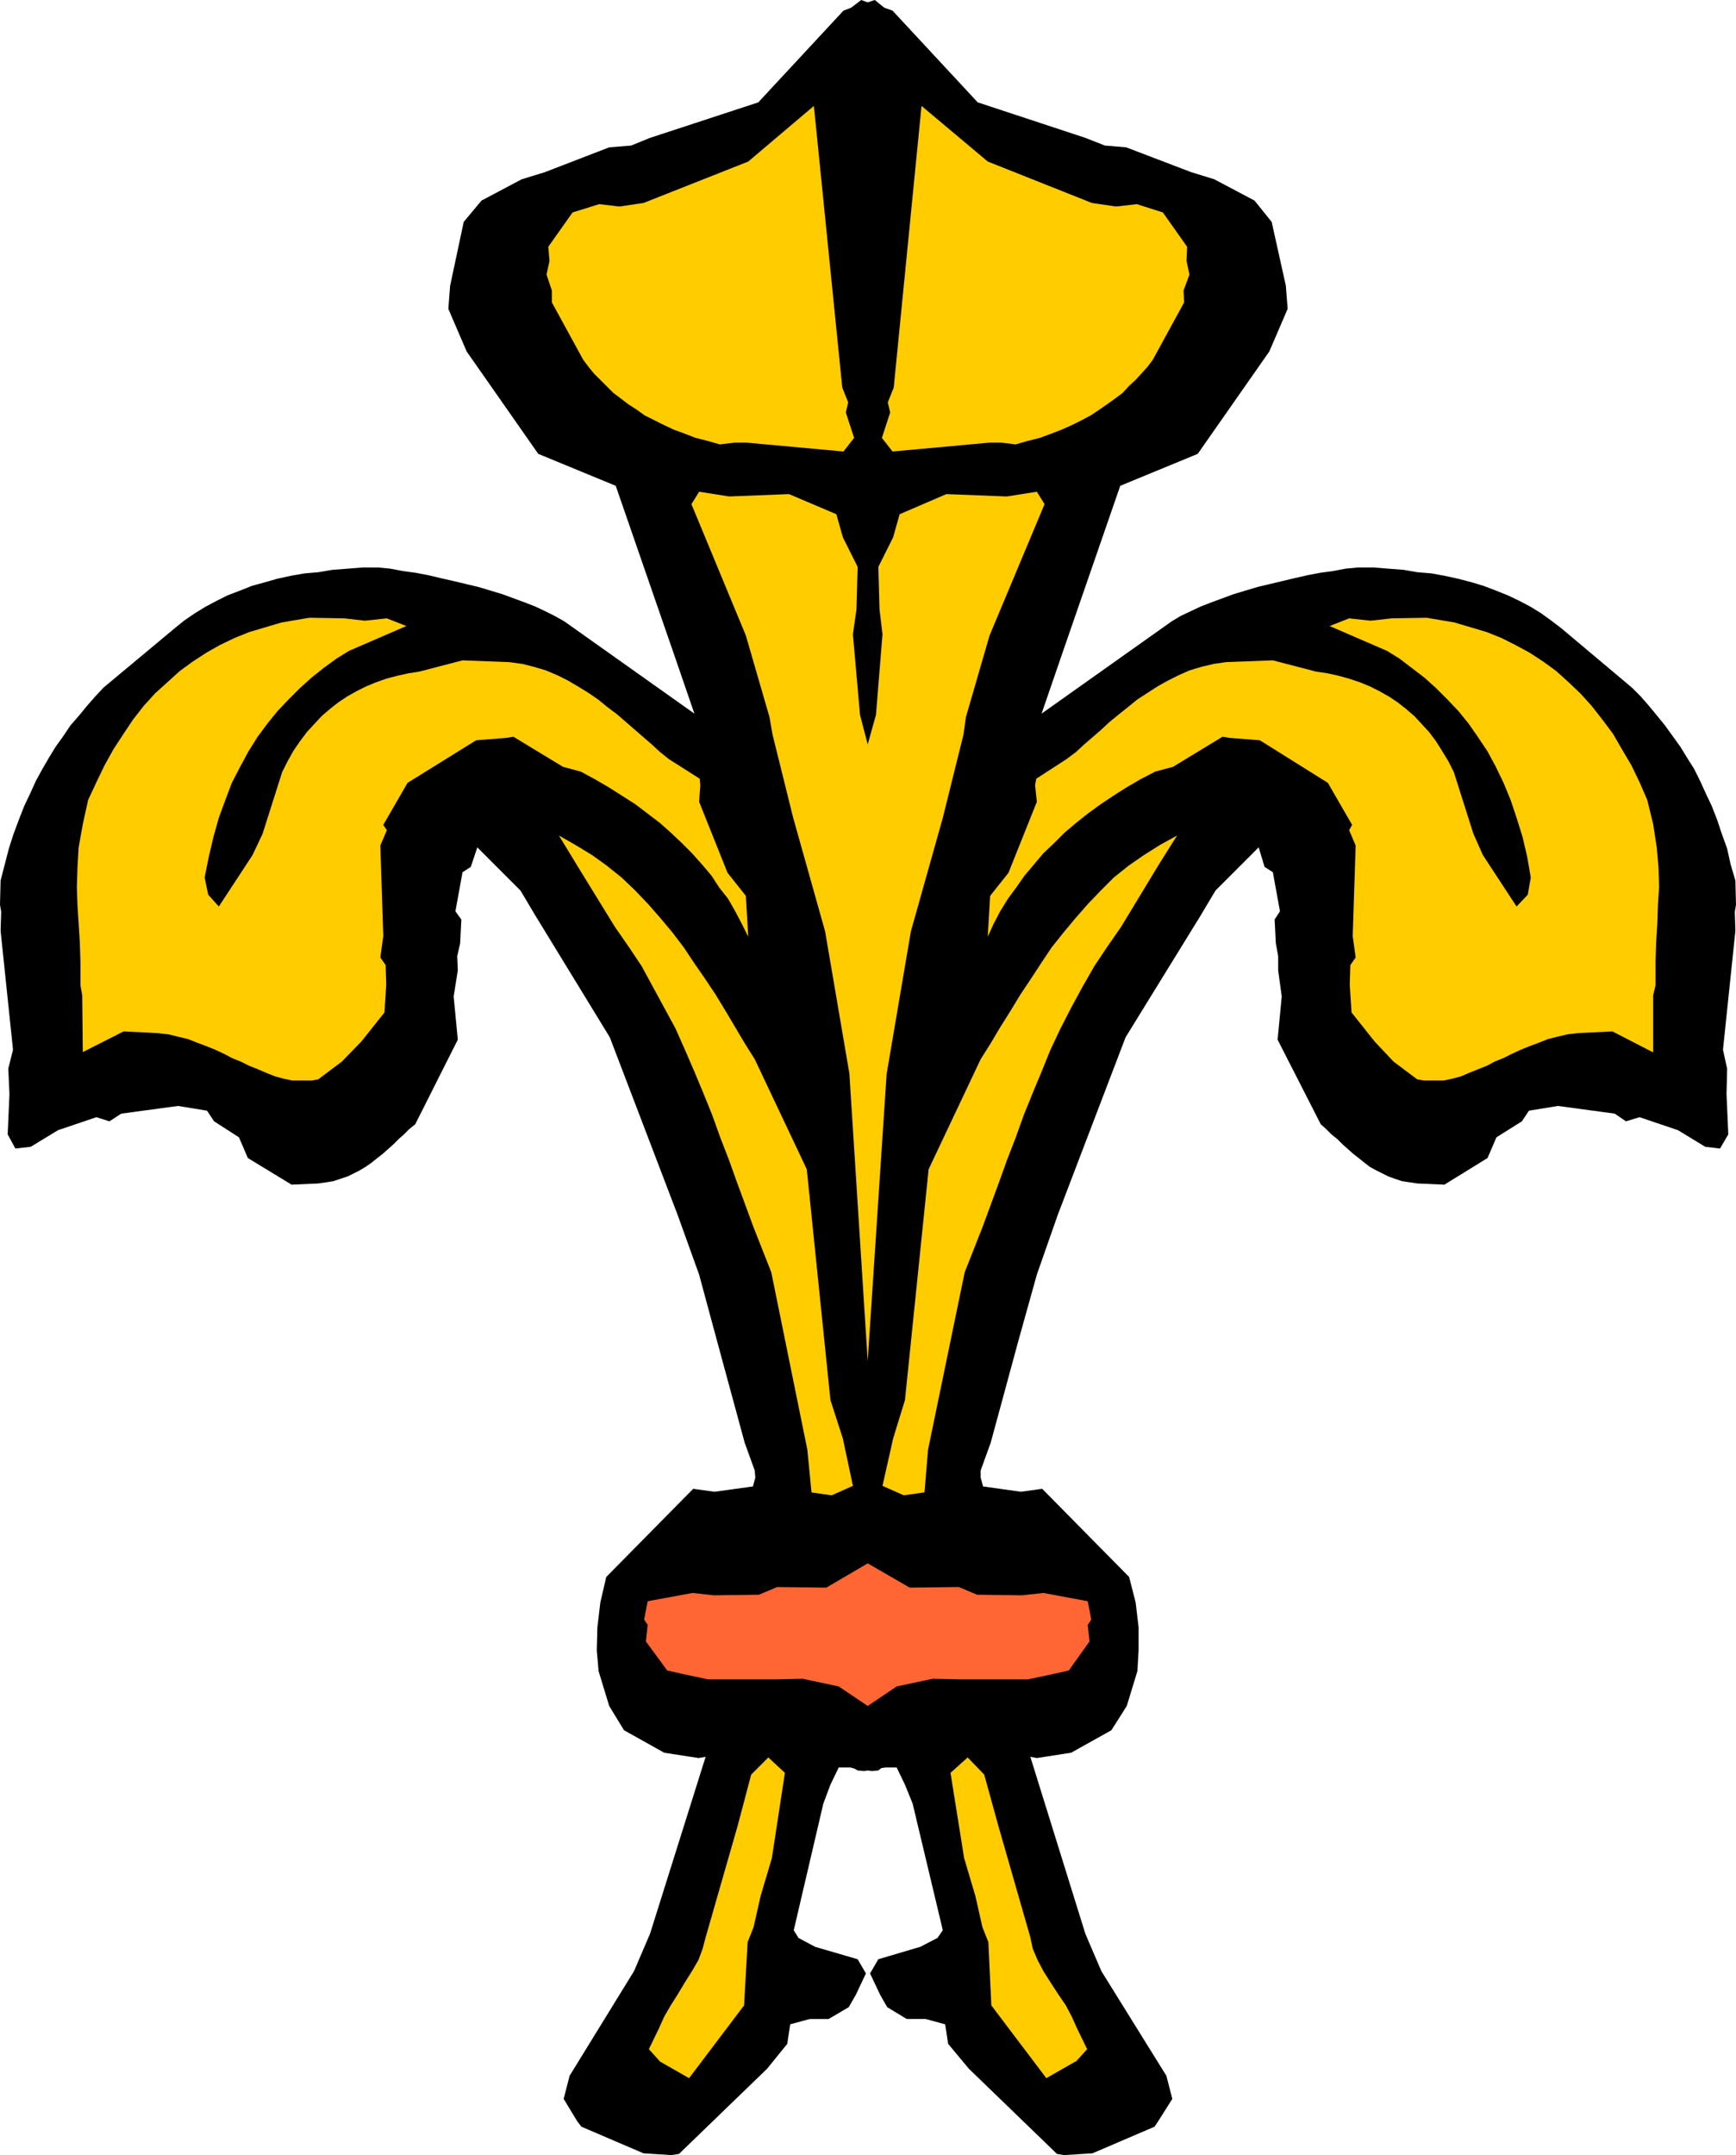 <?xml version="1.0" encoding="UTF-8" standalone="no"?>
<svg
   version="1.0"
   width="125.487mm"
   height="155.711mm"
   id="svg11"
   sodipodi:docname="Shape 168.wmf"
   xmlns:inkscape="http://www.inkscape.org/namespaces/inkscape"
   xmlns:sodipodi="http://sodipodi.sourceforge.net/DTD/sodipodi-0.dtd"
   xmlns="http://www.w3.org/2000/svg"
   xmlns:svg="http://www.w3.org/2000/svg">
  <sodipodi:namedview
     id="namedview11"
     pagecolor="#ffffff"
     bordercolor="#000000"
     borderopacity="0.25"
     inkscape:showpageshadow="2"
     inkscape:pageopacity="0.0"
     inkscape:pagecheckerboard="0"
     inkscape:deskcolor="#d1d1d1"
     inkscape:document-units="mm" />
  <defs
     id="defs1">
    <pattern
       id="WMFhbasepattern"
       patternUnits="userSpaceOnUse"
       width="6"
       height="6"
       x="0"
       y="0" />
  </defs>
  <path
     style="fill:#000000;fill-opacity:1;fill-rule:evenodd;stroke:none"
     d="M 241.584,2.101 238.999,0 237.06,0.646 235.282,0 l -2.747,2.101 -2.101,0.808 -23.27,25.047 -29.572,9.695 -5.171,2.101 -5.979,0.485 -17.614,6.787 -6.302,1.939 -10.988,5.817 -4.848,5.817 -3.717,17.452 -0.485,6.302 5.009,11.635 19.553,27.955 21.169,8.726 16.16,46.7 5.333,15.513 -35.551,-25.208 -2.586,-1.454 -2.586,-1.293 -2.747,-1.293 -2.909,-1.131 -3.07,-1.131 -3.07,-1.131 -3.232,-0.97 -3.232,-0.97 -3.393,-0.808 -3.393,-0.808 -3.555,-0.808 -3.393,-0.808 -3.393,-0.646 -3.555,-0.485 -3.393,-0.646 -3.393,-0.323 h -4.201 l -4.04,0.323 -4.201,0.323 -3.878,0.646 -3.717,0.323 -3.717,0.646 -3.717,0.808 -3.393,0.97 -3.555,0.97 -3.232,1.293 -3.393,1.293 -2.909,1.454 -3.07,1.616 -2.909,1.778 -3.07,2.101 -2.586,2.101 -19.391,16.159 -2.262,2.424 -2.262,2.585 -2.262,2.747 -2.262,2.585 -1.939,2.909 -2.101,2.909 -1.778,2.909 -1.778,3.07 -1.778,3.232 -1.616,3.555 -1.616,3.393 -1.454,3.717 -1.454,3.878 -1.293,4.04 -1.131,4.363 -1.131,4.363 L 0,247.073 l 0.323,1.939 -0.162,5.171 3.393,32.48 -1.293,5.171 0.323,6.948 -0.485,10.988 2.101,3.878 4.201,-0.485 7.433,-4.525 10.504,-3.555 3.555,1.131 3.232,-2.101 15.513,-2.101 7.918,1.293 1.939,2.909 6.787,4.363 2.424,5.656 11.958,7.272 7.272,-0.323 2.262,-0.323 1.939,-0.323 1.939,-0.646 1.939,-0.646 1.616,-0.808 1.616,-0.808 1.616,-0.97 1.616,-1.131 1.616,-1.293 1.454,-1.131 1.454,-1.293 1.454,-1.293 1.454,-1.454 1.454,-1.293 1.454,-1.454 1.616,-1.293 11.635,-23.108 -1.131,-11.796 1.131,-7.11 -0.162,-3.878 0.808,-3.555 0.323,-6.464 -1.616,-2.262 1.939,-10.665 2.262,-1.454 1.778,-5.333 11.796,11.796 4.04,6.787 20.361,33.288 18.583,48.639 5.817,16.159 4.848,17.937 7.595,27.955 2.747,7.595 0.162,1.939 -0.646,2.424 -10.504,1.454 -5.817,-0.808 -23.754,24.077 -1.616,6.948 -0.808,6.787 -0.162,6.302 0.485,5.656 2.909,9.534 4.04,6.625 10.988,6.14 9.373,1.454 1.939,-0.323 -15.19,48.316 -4.363,10.18 -17.614,28.602 -1.616,6.302 3.717,6.14 1.131,1.454 16.967,7.272 7.595,0.485 2.101,-0.323 24.078,-23.269 5.494,-6.787 0.808,-5.333 5.333,-1.454 h 5.171 l 5.494,-3.232 1.939,-3.393 2.747,-5.817 -2.262,-3.878 -11.635,-3.393 -4.525,-2.424 -1.293,-2.101 8.08,-34.581 1.939,-5.171 2.262,-4.686 h 3.232 l 1.131,0.323 0.808,0.485 1.778,0.162 0.97,-0.162 1.131,0.162 1.778,-0.162 0.808,-0.646 1.131,-0.162 h 3.07 l 2.262,4.686 2.101,5.171 8.241,34.581 -1.454,2.101 -4.686,2.424 -11.473,3.393 -2.262,3.878 2.747,5.817 1.939,3.393 5.333,3.232 h 5.171 l 5.333,1.454 0.808,5.333 5.656,6.787 24.078,23.269 1.939,0.323 7.757,-0.485 16.967,-7.272 0.97,-1.454 3.878,-6.14 -1.616,-6.302 -17.775,-28.602 -4.363,-10.18 -15.028,-48.316 1.778,0.323 9.373,-1.454 10.988,-6.14 4.201,-6.625 2.909,-9.534 0.323,-5.656 v -6.302 l -0.808,-6.787 -1.778,-6.948 -23.754,-24.077 -5.817,0.808 -10.342,-1.454 -0.646,-2.424 v -1.939 l 2.747,-7.595 7.595,-27.955 5.009,-17.937 5.656,-16.159 18.583,-48.639 20.523,-33.288 4.04,-6.787 11.796,-11.796 1.616,5.333 2.262,1.454 1.939,10.665 -1.454,2.262 0.323,6.464 0.646,3.555 v 3.878 l 0.97,7.11 -1.131,11.796 11.796,23.108 1.454,1.293 1.454,1.454 1.616,1.293 1.454,1.454 1.454,1.293 1.454,1.293 1.454,1.131 1.616,1.293 1.454,1.131 1.778,0.97 1.616,0.808 1.616,0.808 1.778,0.646 1.939,0.646 2.101,0.323 2.101,0.323 7.433,0.323 11.796,-7.272 2.424,-5.656 6.949,-4.363 1.939,-2.909 7.918,-1.293 15.513,2.101 3.07,2.101 3.717,-1.131 10.504,3.555 7.433,4.525 4.04,0.485 2.262,-3.878 -0.485,-10.988 0.162,-6.948 -1.131,-5.171 3.393,-32.48 -0.162,-5.171 0.323,-1.939 -0.162,-6.625 -1.293,-4.363 -0.97,-4.363 -1.454,-4.04 -1.293,-3.878 -1.454,-3.717 -1.616,-3.393 -1.616,-3.555 -1.616,-3.232 -1.939,-3.07 -1.778,-2.909 -2.101,-2.909 -2.101,-2.909 -2.101,-2.585 -2.262,-2.747 -2.262,-2.585 -2.424,-2.424 -19.23,-16.159 -2.747,-2.101 -2.909,-2.101 -2.909,-1.778 -3.07,-1.616 -3.07,-1.454 -3.232,-1.293 -3.393,-1.293 -3.232,-0.97 -3.717,-0.97 -3.717,-0.808 -3.555,-0.646 -3.878,-0.323 -3.717,-0.646 -4.201,-0.323 -4.04,-0.323 h -4.201 l -3.393,0.323 -3.393,0.646 -3.555,0.485 -3.393,0.646 -3.555,0.808 -3.393,0.808 -3.393,0.808 -3.393,0.808 -3.232,0.97 -3.232,0.97 -3.07,1.131 -3.07,1.131 -2.909,1.131 -2.747,1.293 -2.747,1.293 -2.424,1.454 -35.551,25.208 5.333,-15.513 16.159,-46.7 21.169,-8.726 19.553,-27.955 5.009,-11.635 -0.485,-6.302 -3.878,-17.452 -4.686,-5.817 -10.988,-5.817 -6.302,-1.939 -17.775,-6.787 -5.817,-0.485 -5.333,-2.101 -29.41,-9.695 -23.27,-25.047 z"
     id="path1" />
  <path
     style="fill:#ffcc00;fill-opacity:1;fill-rule:evenodd;stroke:none"
     d="m 293.78,562.983 -7.918,4.525 -15.028,-19.876 -0.808,-17.29 -1.616,-4.04 -1.939,-8.564 -3.07,-10.342 -3.717,-23.269 4.686,-4.201 4.525,4.686 3.878,14.058 8.726,30.379 0.646,3.07 1.293,3.07 1.616,3.07 1.939,3.07 2.101,3.232 2.101,3.07 1.616,3.07 1.454,3.232 2.747,5.656 -3.07,3.393 v 0 z"
     id="path2" />
  <path
     style="fill:#ffcc00;fill-opacity:1;fill-rule:evenodd;stroke:none"
     d="m 180.34,562.983 7.918,4.525 15.028,-19.876 0.97,-17.29 1.616,-4.04 1.939,-8.564 3.07,-10.342 3.555,-23.269 -4.525,-4.201 -4.686,4.686 -3.717,14.058 -8.726,30.379 -0.808,3.07 -1.131,3.07 -1.778,3.07 -1.939,3.07 -1.939,3.232 -1.939,3.07 -1.778,3.07 -1.454,3.232 -2.747,5.656 z"
     id="path3" />
  <path
     style="fill:#ffcc00;fill-opacity:1;fill-rule:evenodd;stroke:none"
     d="m 451.496,287.309 -10.988,-5.656 -6.464,0.323 -3.07,0.162 -2.747,0.323 -2.747,0.646 -2.586,0.646 -2.424,0.97 -2.586,0.97 -2.424,0.97 -2.424,1.131 -2.262,1.131 -2.424,0.97 -2.101,1.131 -2.424,0.97 -2.424,0.97 -2.262,0.97 -2.424,0.646 -2.262,0.485 h -5.494 l -1.778,-0.323 -6.464,-4.848 -5.171,-5.494 -6.302,-7.918 -0.485,-7.595 0.162,-5.333 1.454,-2.101 -0.808,-5.817 0.808,-24.723 -1.778,-4.201 0.808,-1.454 -6.625,-11.473 -18.583,-11.635 -8.241,-0.646 -1.939,-0.323 -13.574,8.241 -4.848,1.293 -4.04,2.101 -3.878,2.262 -3.555,2.262 -3.393,2.262 -3.555,2.585 -3.232,2.585 -3.07,2.585 -2.909,2.909 -2.909,2.747 -2.586,3.07 -2.586,3.07 -2.262,3.232 -2.262,3.07 -2.101,3.393 -1.778,3.393 -1.616,3.555 0.646,-11.15 5.009,-6.302 7.757,-19.391 -0.485,-4.525 0.323,-1.778 8.241,-5.333 2.586,-1.939 2.101,-1.939 2.424,-2.101 2.424,-2.101 2.262,-2.101 2.586,-2.101 2.424,-1.939 2.586,-2.101 2.747,-1.778 2.747,-1.778 2.909,-1.616 2.909,-1.454 2.909,-1.293 3.232,-0.97 3.393,-0.808 3.393,-0.485 12.766,-0.485 11.796,3.07 3.232,0.485 2.909,0.646 2.909,0.808 2.909,0.97 2.747,1.131 2.586,1.293 2.586,1.454 2.424,1.616 2.262,1.778 2.262,1.939 2.101,2.262 1.939,2.101 1.939,2.585 1.616,2.585 1.778,2.909 1.454,2.909 5.333,16.805 2.586,5.817 9.211,14.058 3.07,-3.232 0.808,-4.686 -0.97,-5.656 -1.293,-5.494 -1.616,-5.171 -1.616,-4.848 -1.939,-4.686 -2.101,-4.363 -2.262,-4.201 -2.586,-3.878 -2.586,-3.717 -2.747,-3.393 -3.07,-3.232 -3.07,-3.07 -3.232,-2.909 -3.393,-2.585 -3.393,-2.585 -3.393,-2.101 -15.675,-6.787 5.333,-2.101 5.817,0.646 5.817,-0.646 9.534,-0.162 7.595,1.293 4.363,1.293 4.363,1.293 4.04,1.616 3.878,1.939 3.878,2.101 3.717,2.424 3.555,2.585 3.393,3.07 3.232,3.07 3.07,3.393 2.909,3.717 2.909,3.878 2.424,4.201 2.586,4.363 2.262,4.686 2.101,4.848 1.616,6.625 0.97,6.302 0.485,5.494 0.162,5.333 -0.323,5.009 -0.162,5.009 -0.323,5.171 -0.162,5.171 v 6.464 l -0.646,2.747 v 15.513 0 z"
     id="path4" />
  <path
     style="fill:#ffcc00;fill-opacity:1;fill-rule:evenodd;stroke:none"
     d="m 22.623,287.309 11.15,-5.656 6.464,0.323 2.909,0.162 2.909,0.323 2.586,0.646 2.747,0.646 2.424,0.97 2.586,0.97 2.424,0.97 2.424,1.131 2.101,1.131 2.424,0.97 2.262,1.131 2.424,0.97 2.262,0.97 2.424,0.97 2.424,0.646 2.262,0.485 h 5.333 l 1.778,-0.323 6.464,-4.848 5.333,-5.494 6.302,-7.918 0.485,-7.595 -0.162,-5.333 -1.454,-2.101 0.808,-5.817 -0.808,-24.723 1.778,-4.201 -0.97,-1.454 6.625,-11.473 18.745,-11.635 8.241,-0.646 1.939,-0.323 13.574,8.241 4.848,1.293 3.878,2.101 3.878,2.262 3.555,2.262 3.555,2.262 3.393,2.585 3.393,2.585 2.909,2.585 3.07,2.909 2.747,2.747 2.747,3.07 2.586,3.07 2.101,3.232 2.424,3.07 1.939,3.393 1.778,3.393 1.778,3.555 -0.646,-11.15 -5.009,-6.302 -7.757,-19.391 0.323,-4.525 -0.162,-1.778 -8.403,-5.333 -2.424,-1.939 -2.101,-1.939 -2.424,-2.101 -2.424,-2.101 -2.424,-2.101 -2.424,-2.101 -2.586,-1.939 -2.586,-2.101 -2.586,-1.778 -2.909,-1.778 -2.747,-1.616 -2.909,-1.454 -3.07,-1.293 -3.232,-0.97 -3.232,-0.808 -3.555,-0.485 -12.766,-0.485 -11.796,3.07 -3.07,0.485 -2.909,0.646 -3.07,0.808 -2.747,0.97 -2.747,1.131 -2.586,1.293 -2.586,1.454 -2.424,1.616 -2.262,1.778 -2.262,1.939 -2.101,2.262 -1.939,2.101 -1.939,2.585 -1.778,2.585 -1.616,2.909 -1.454,2.909 -5.333,16.805 -2.747,5.817 -9.211,14.058 -2.909,-3.232 -0.97,-4.686 1.131,-5.656 1.293,-5.494 1.454,-5.171 1.778,-4.848 1.778,-4.686 2.262,-4.363 2.262,-4.201 2.424,-3.878 2.747,-3.717 2.747,-3.393 3.07,-3.232 3.07,-3.07 3.232,-2.909 3.232,-2.585 3.555,-2.585 3.393,-2.101 15.675,-6.787 -5.333,-2.101 -5.979,0.646 -5.656,-0.646 -9.534,-0.162 -7.595,1.293 -4.363,1.293 -4.363,1.293 -4.04,1.616 -4.04,1.939 -3.717,2.101 -3.717,2.424 -3.555,2.585 -3.393,3.07 -3.393,3.07 -3.07,3.393 -2.909,3.717 -2.586,3.878 -2.747,4.201 -2.424,4.363 -2.262,4.686 -2.262,4.848 -1.454,6.625 -1.131,6.302 -0.323,5.494 -0.162,5.333 0.162,5.009 0.323,5.009 0.323,5.171 0.162,5.171 v 6.464 l 0.485,2.747 0.162,15.513 z"
     id="path5" />
  <path
     style="fill:#ffcc00;fill-opacity:1;fill-rule:evenodd;stroke:none"
     d="m 252.573,407.533 -5.656,0.808 -5.817,-2.585 2.909,-12.927 3.232,-10.503 6.464,-63.021 14.22,-30.056 2.747,-4.363 2.586,-4.363 2.747,-4.363 2.747,-4.525 2.909,-4.363 2.747,-4.201 2.909,-4.363 3.232,-4.04 3.232,-3.878 3.393,-3.878 3.555,-3.717 3.555,-3.555 4.04,-3.232 4.201,-2.909 4.363,-2.747 4.686,-2.585 -5.171,8.241 -10.18,16.805 -3.717,5.333 -3.555,5.333 -3.232,5.656 -3.07,5.656 -2.909,5.656 -2.747,5.817 -2.424,5.979 -2.424,5.817 -2.424,5.979 -2.262,6.302 -2.262,5.817 -2.262,6.302 -2.262,6.14 -2.262,6.14 -2.424,6.14 -2.424,6.14 -10.019,48.477 -0.97,11.635 z"
     id="path6" />
  <path
     style="fill:#ffcc00;fill-opacity:1;fill-rule:evenodd;stroke:none"
     d="m 221.547,407.533 5.656,0.808 5.817,-2.585 -2.747,-12.927 -3.393,-10.503 -6.464,-63.021 -14.22,-30.056 -2.747,-4.363 -2.586,-4.363 -2.586,-4.363 -2.747,-4.525 -2.909,-4.363 -2.909,-4.201 -2.909,-4.363 -3.07,-4.04 -3.232,-3.878 -3.393,-3.878 -3.555,-3.717 -3.717,-3.555 -4.04,-3.232 -4.04,-2.909 -4.525,-2.747 -4.525,-2.585 5.009,8.241 10.342,16.805 3.717,5.333 3.555,5.333 3.07,5.656 3.07,5.656 3.07,5.656 2.586,5.817 2.586,5.979 2.424,5.817 2.424,5.979 2.262,6.302 2.262,5.817 2.262,6.302 2.262,6.14 2.262,6.14 2.424,6.14 2.424,6.14 9.857,48.477 1.131,11.635 v 0 z"
     id="path7" />
  <path
     style="fill:#ffcc00;fill-opacity:1;fill-rule:evenodd;stroke:none"
     d="m 242.231,293.288 6.625,-38.943 8.726,-31.026 5.656,-22.784 0.646,-4.686 6.464,-22.3 15.028,-35.873 -2.101,-3.393 -8.241,1.293 -16.483,-0.646 -12.766,5.494 -1.778,6.302 -4.04,8.08 0.323,11.635 0.808,6.787 -1.778,21.976 -2.262,8.08 -2.101,-8.08 -1.939,-21.976 0.97,-6.787 0.323,-11.635 -4.04,-8.08 -1.778,-6.302 -12.928,-5.494 -16.321,0.646 -8.241,-1.293 -2.101,3.393 14.867,35.873 6.464,22.3 0.808,4.686 5.656,22.784 8.726,31.026 6.625,38.782 5.009,78.533 5.171,-78.372 z"
     id="path8" />
  <path
     style="fill:#ffcc00;fill-opacity:1;fill-rule:evenodd;stroke:none"
     d="m 314.949,98.247 -1.454,1.939 -1.616,1.778 -1.616,1.778 -1.778,1.616 -1.778,1.939 -1.939,1.454 -2.262,1.616 -2.101,1.454 -2.424,1.616 -2.424,1.293 -2.586,1.293 -2.909,1.293 -2.909,1.131 -3.07,1.131 -3.232,0.808 -3.393,0.97 -3.878,-0.485 h -3.232 l -26.502,2.424 -2.909,-3.717 2.262,-6.948 -0.646,-2.747 1.616,-4.04 7.595,-76.917 18.099,15.19 28.441,11.311 6.625,0.97 5.656,-0.646 7.11,2.262 6.625,9.372 -0.162,3.878 0.808,3.717 -1.616,4.363 0.162,3.232 z"
     id="path9" />
  <path
     style="fill:#ffcc00;fill-opacity:1;fill-rule:evenodd;stroke:none"
     d="m 159.333,98.247 1.454,1.939 1.454,1.778 1.778,1.778 1.616,1.616 1.939,1.939 1.939,1.454 2.101,1.616 2.262,1.454 2.262,1.616 2.586,1.293 2.586,1.293 2.747,1.293 3.07,1.131 2.909,1.131 3.232,0.808 3.393,0.97 4.04,-0.485 h 3.232 l 26.502,2.424 2.909,-3.717 -2.262,-6.948 0.646,-2.747 -1.616,-4.04 -7.757,-76.917 -17.937,15.19 -28.602,11.311 -6.625,0.97 -5.494,-0.646 -7.272,2.262 -6.625,9.372 0.323,3.878 -0.808,3.717 1.454,4.363 v 3.232 z"
     id="path10" />
  <path
     style="fill:#ff6633;fill-opacity:1;fill-rule:evenodd;stroke:none"
     d="m 237.06,465.867 -7.918,-5.332 -9.857,-2.101 -7.11,0.162 h -18.745 l -6.141,-1.293 -5.009,-1.131 -5.817,-7.918 0.485,-4.525 -0.97,-1.454 0.97,-5.009 12.281,-2.262 5.817,0.646 12.281,-0.162 5.009,-2.101 13.412,0.162 11.312,-6.625 11.473,6.625 13.412,-0.162 5.009,2.101 12.281,0.162 5.817,-0.646 12.12,2.262 0.97,5.009 -0.97,1.454 0.485,4.525 -5.656,7.918 -5.009,1.131 -6.141,1.293 h -18.745 l -7.272,-0.162 -9.857,2.101 z"
     id="path11" />
</svg>
